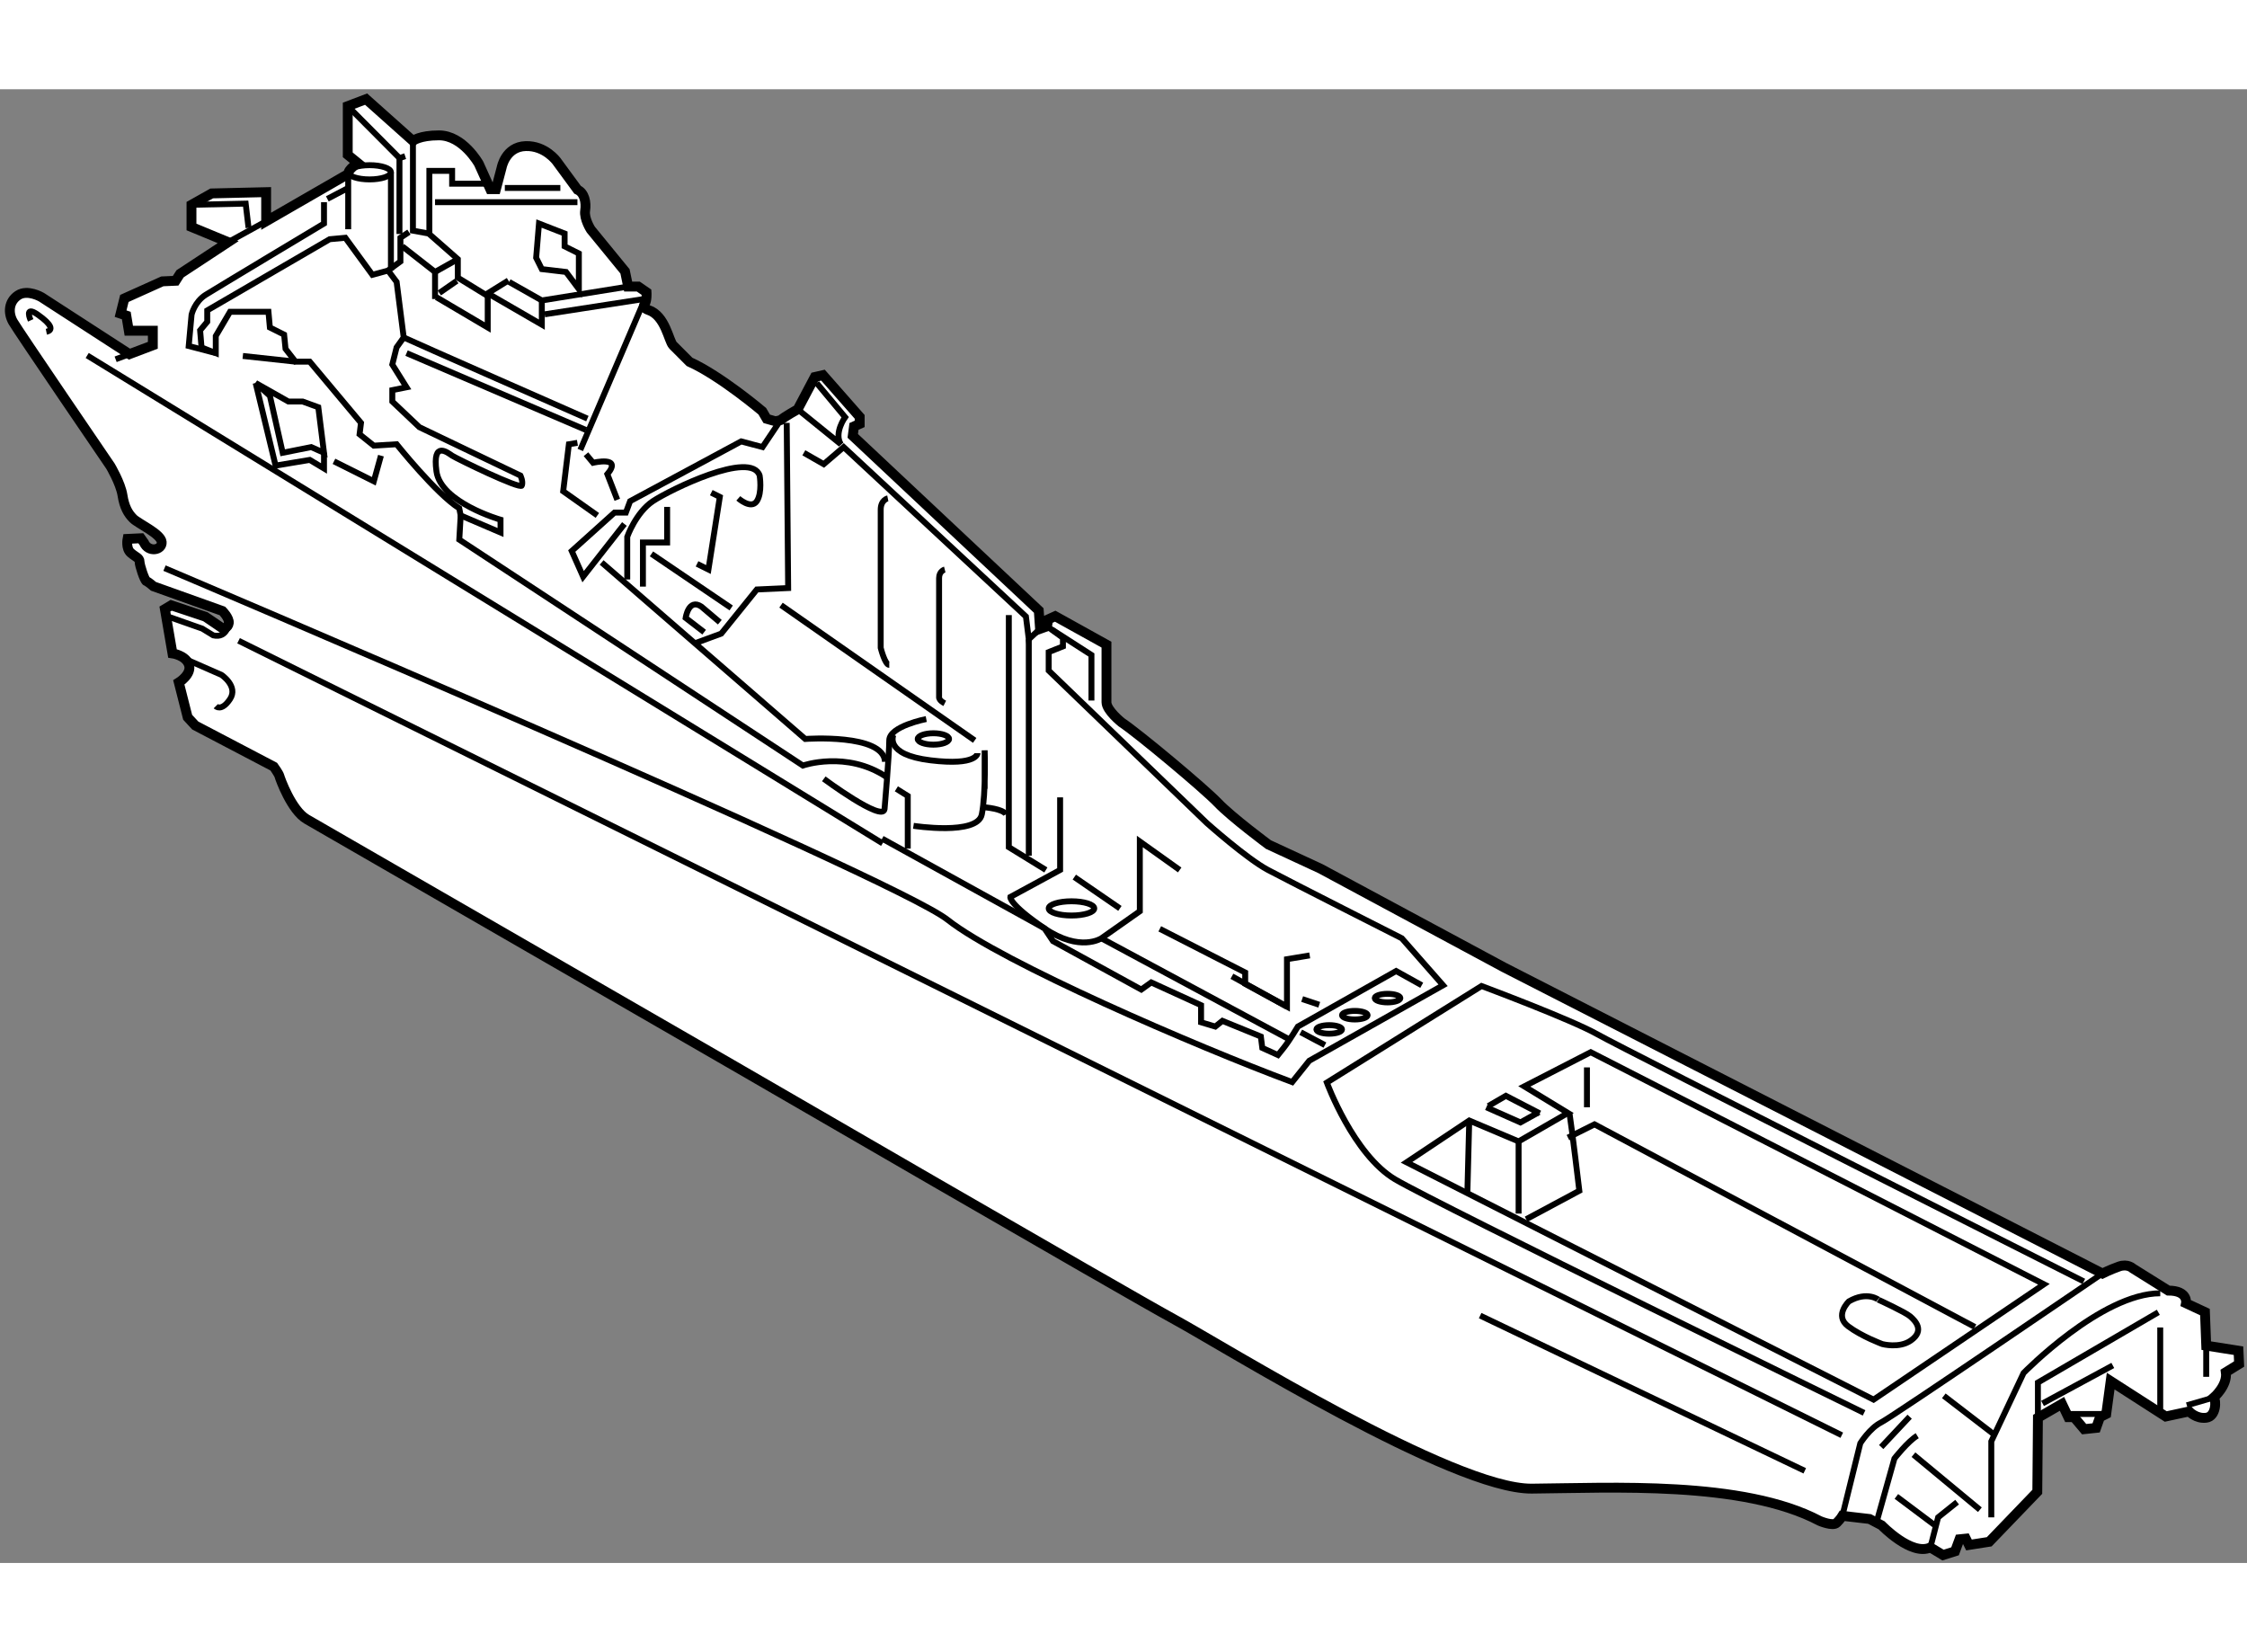 <?xml version="1.0" encoding="utf-8"?>
<!-- Generator: Adobe Illustrator 15.1.0, SVG Export Plug-In . SVG Version: 6.00 Build 0)  -->
<!DOCTYPE svg PUBLIC "-//W3C//DTD SVG 1.1//EN" "http://www.w3.org/Graphics/SVG/1.1/DTD/svg11.dtd">
<svg version="1.1" xmlns="http://www.w3.org/2000/svg" xmlns:xlink="http://www.w3.org/1999/xlink" x="0px" y="0px" width="244.8px"
	 height="180px" viewBox="89.891 103.806 113.924 74.717" enable-background="new 0 0 244.8 180" xml:space="preserve">
	
<rect x="89.891" y="103.806" width="113.924" height="74.717" fill="#808080" stroke="none"/>
	
<g><path fill="#FFFFFF" stroke="#000000" stroke-width="0.5" d="M110.827,106.424l-2.374-2.118l-0.931,0.354v2.47l0.513,0.417
				c0,0-0.512,0.322-0.481,0.547l-4.17,2.405v-1.477l-2.759,0.065l-1.026,0.577v1.124l1.86,0.769l-2.438,1.604l-0.226,0.354
				l-0.673,0.03l-1.925,0.866l-0.192,0.771l0.289,0.097l0.128,0.77h1.218v0.738l-1.186,0.448l-4.46-2.888
				c0,0-0.705-0.415-1.187-0.096c-0.482,0.32-0.514,0.896-0.257,1.347c0.257,0.45,4.94,7.314,4.94,7.314s0.514,0.864,0.61,1.476
				c0.096,0.609,0.288,0.931,0.545,1.188c0.257,0.256,1.411,0.769,1.444,1.186c0.033,0.418-0.673,0.546-0.897,0.033l-0.161-0.225
				l-0.674,0.032c0,0-0.095,0.481,0.161,0.705c0.256,0.225,0.449,0.257,0.449,0.449s0.257,0.964,0.353,0.994
				c0.096,0.032,0.353,0.257,0.353,0.257l3.495,1.25c0,0,0.354,0.354,0.322,0.61c-0.033,0.256-0.289,0.289-0.289,0.289l-0.899-0.61
				l-1.732-0.578l-0.32,0.192l0.385,2.247c0,0,0.674,0.095,0.835,0.577c0.16,0.48-0.513,0.897-0.513,0.897l0.448,1.765l0.385,0.417
				l3.979,2.086c0,0,0.257,0.354,0.289,0.48c0.032,0.128,0.609,1.733,1.38,2.183c0.77,0.449,21.688,12.511,21.688,12.511
				s19.859,11.518,22.33,12.865c2.47,1.347,14.116,8.598,18.095,8.566c3.978-0.032,10.716-0.417,14.598,1.637
				c0,0,0.672,0.289,0.865,0.096c0.192-0.192,0.288-0.354,0.288-0.354l1.379,0.161l0.609,0.32c0,0,1.51,1.571,2.473,1.123
				l0.641,0.386l0.609-0.192l0.225-0.609l0.321-0.033l0.16,0.321l1.026-0.161l2.438-2.534l0.032-3.755l1.219-0.704l0.321,0.674h0.288
				l0.515,0.609l0.608-0.064l0.193-0.545l0.319-0.161l0.225-1.667l2.792,1.795l1.186-0.256c0,0,0.354,0.385,0.867,0.319
				c0.513-0.063,0.512-0.896,0.384-1.026c0,0,0.706-0.609,0.61-1.282l0.673-0.416l-0.031-0.675l-1.636-0.257l-0.065-1.701
				l-0.961-0.448c0,0,0.129-0.642-0.898-0.642l-1.797-1.123c0,0-0.257-0.257-0.706-0.096c-0.449,0.159-0.835,0.353-0.835,0.353
				l-30.35-15.524l-9.302-5.004l-2.633-1.219c0,0-1.858-1.378-2.564-2.117c-0.706-0.738-4.011-3.497-4.878-4.075
				c0,0-0.769-0.608-0.769-1.025c0-0.416,0-2.919,0-2.919l-2.599-1.443l-0.353,0.16l-0.063,0.354l-0.353,0.128l-0.065-0.93
				l-9.431-8.854l0.063-0.48l0.289-0.129v-0.354l-1.861-2.116l-0.416,0.095l-0.866,1.638c0,0-0.64,0.354-0.865,0.546l-0.257,0.063
				l-0.449-0.128l-0.225-0.385c0,0-2.118-1.796-3.689-2.502c0,0-0.609-0.61-0.834-0.835s-0.384-1.506-1.251-1.795
				c0,0-0.32-0.097-0.192-0.289c0.129-0.193,0.098-0.61,0.098-0.61l-0.418-0.288h-0.514l-0.16-0.771l-1.732-2.117
				c0,0-0.353-0.546-0.289-0.963c0.064-0.417-0.033-0.898-0.386-1.06l-1.057-1.441c0,0-0.578-0.803-1.572-0.771
				c-1.027,0.032-1.219,1.091-1.219,1.091l-0.288,1.091h-0.289l-0.578-1.283c0,0-0.802-1.443-2.021-1.443
				C111.153,106.143,110.827,106.424,110.827,106.424z"></path><path fill="none" stroke="#000000" stroke-width="0.3" d="M101.49,130.868c0,0-0.063,0.789-0.785,0.627l-0.559-0.343l-1.697-0.597
				"></path><line fill="none" stroke="#000000" stroke-width="0.3" x1="101.986" y1="131.766" x2="183.27" y2="172.047"></line><line fill="none" stroke="#000000" stroke-width="0.3" x1="164.935" y1="165.982" x2="181.393" y2="173.852"></line><path fill="none" stroke="#000000" stroke-width="0.3" d="M98.634,132.408l2.486,1.09c0,0,0.866,0.577,0.433,1.228
				c-0.433,0.649-0.722,0.36-0.722,0.36"></path><polygon fill="none" stroke="#000000" stroke-width="0.3" points="102.853,118.699 104.513,119.638 105.235,119.638 
				106.029,119.927 106.318,122.237 105.668,121.948 104.224,122.237 103.575,119.35 		"></polygon><polyline fill="none" stroke="#000000" stroke-width="0.3" points="102.853,118.699 103.863,122.886 105.596,122.598 
				106.318,123.031 106.318,122.237 		"></polyline><polyline fill="none" stroke="#000000" stroke-width="0.3" points="109.205,122.382 108.844,123.681 106.823,122.67 		"></polyline><path fill="none" stroke="#000000" stroke-width="0.3" d="M100.398,115.019v0.577l-0.361,0.433l0.072,0.866l0.722,0.289v-0.866
				l0.722-1.228h1.949l0.072,0.795l0.722,0.361l0.072,0.722l0.505,0.649h0.722l2.599,3.104l-0.072,0.578l0.722,0.577l1.155-0.072
				c0,0,2.021,2.526,3.176,3.248l0.072,0.361l2.021,0.866v-0.649c0,0-3.032-0.866-3.249-2.454c-0.216-1.589,0.578-0.938,0.794-0.794
				c0.216,0.144,3.465,1.731,3.537,1.516c0.072-0.217-0.072-0.506-0.072-0.506l-5.125-2.454l-1.372-1.3v-0.577l0.722-0.145
				l-0.722-1.154l0.217-0.867l0.361-0.505L110,113.574l-0.434-0.577l-0.794,0.217l-1.372-1.878l-0.794,0.073L100.398,115.019z"></path><polyline fill="none" stroke="#000000" stroke-width="0.3" points="99.599,109.664 102.347,109.604 102.492,110.832 		"></polyline><line fill="none" stroke="#000000" stroke-width="0.3" x1="103.384" y1="110.498" x2="101.458" y2="111.557"></line><path fill="none" stroke="#000000" stroke-width="0.3" d="M91.447,115.523c0,0-0.361-0.794,0.361-0.289
				c0.722,0.506,0.794,0.794,0.433,0.867"></path><path fill="none" stroke="#000000" stroke-width="0.3" d="M106.318,109.531v1.083c0,0-5.414,3.248-5.992,3.609
				s-0.722,1.011-0.722,1.011l-0.145,1.589l1.372,0.36"></path><ellipse fill="none" stroke="#000000" stroke-width="0.3" cx="108.628" cy="108.016" rx="1.083" ry="0.361"></ellipse><line fill="none" stroke="#000000" stroke-width="0.3" x1="109.711" y1="108.016" x2="109.711" y2="112.997"></line><line fill="none" stroke="#000000" stroke-width="0.3" x1="107.545" y1="108.016" x2="107.545" y2="110.903"></line><polyline fill="none" stroke="#000000" stroke-width="0.3" points="107.522,104.659 110.144,107.294 110.434,107.199 		"></polyline><polyline fill="none" stroke="#000000" stroke-width="0.3" points="111.66,111.192 111.66,107.944 112.814,107.944 
				112.814,108.594 114.747,108.594 		"></polyline><line fill="none" stroke="#000000" stroke-width="0.3" x1="111.948" y1="109.531" x2="119.167" y2="109.531"></line><line fill="none" stroke="#000000" stroke-width="0.3" x1="115.486" y1="108.81" x2="118.301" y2="108.81"></line><polygon fill="none" stroke="#000000" stroke-width="0.3" points="117.218,110.614 118.517,111.12 118.517,111.77 
				119.239,112.131 119.239,113.936 118.589,113.069 117.362,112.925 117.074,112.348 		"></polygon><polyline fill="none" stroke="#000000" stroke-width="0.3" points="115.666,113.502 114.619,114.152 114.619,115.885 
				112.021,114.351 		"></polyline><polyline fill="none" stroke="#000000" stroke-width="0.3" points="114.619,114.152 117.362,115.74 117.362,114.459 		"></polyline><polyline fill="none" stroke="#000000" stroke-width="0.3" points="114.601,114.278 113.103,113.358 113.103,112.419 
				111.624,111.12 110.827,110.976 110.827,106.424 		"></polyline><polyline fill="none" stroke="#000000" stroke-width="0.3" points="113.103,112.419 111.948,113.069 110.288,111.77 		"></polyline><line fill="none" stroke="#000000" stroke-width="0.3" x1="111.948" y1="113.069" x2="111.948" y2="114.441"></line><polyline fill="none" stroke="#000000" stroke-width="0.3" points="121.738,113.81 117.362,114.513 115.702,113.574 		"></polyline><line fill="none" stroke="#000000" stroke-width="0.3" x1="122.513" y1="114.609" x2="119.312" y2="122.093"></line><path fill="none" stroke="#000000" stroke-width="0.3" d="M110.36,116.39c0.289,0.145,9.312,4.114,9.312,4.114"></path><line fill="none" stroke="#000000" stroke-width="0.3" x1="110.504" y1="117.184" x2="119.6" y2="121.081"></line><line fill="none" stroke="#000000" stroke-width="0.3" x1="102.203" y1="117.328" x2="104.874" y2="117.617"></line><polyline fill="none" stroke="#000000" stroke-width="0.3" points="129.778,120.721 129.851,129.095 128.263,129.167 
				126.458,131.405 125.087,131.909 		"></polyline><polyline fill="none" stroke="#000000" stroke-width="0.3" points="125.231,127.867 125.809,128.156 126.386,124.475 
				125.953,124.258 		"></polyline><polyline fill="none" stroke="#000000" stroke-width="0.3" points="129.47,120.578 128.551,121.948 127.469,121.66 
				121.838,124.69 121.622,125.27 121.044,125.27 118.878,127.218 119.456,128.518 121.549,125.847 		"></polyline><line fill="none" stroke="#000000" stroke-width="0.3" x1="94.312" y1="117.303" x2="134.64" y2="142.04"></line><path fill="none" stroke="#000000" stroke-width="0.3" d="M134.833,138.671c-2.021-1.349-4.235-0.577-4.235-0.577l-17.421-11.453
				l0.071-1.228"></path><path fill="none" stroke="#000000" stroke-width="0.3" d="M184.401,170.915c0,0-21.656-10.587-23.773-11.839
				c-2.118-1.252-3.465-4.908-3.465-4.908l7.843-4.896c0,0,4.548,1.696,5.884,2.454c1.335,0.758,24.651,12.524,24.651,12.524"></path><polygon fill="none" stroke="#000000" stroke-width="0.3" points="161.205,158.21 184.882,170.242 193.52,164.394 
				170.541,152.628 167.173,154.36 169.387,155.708 166.885,157.151 164.382,156.093 		"></polygon><polyline fill="none" stroke="#000000" stroke-width="0.3" points="165.248,155.42 166.979,156.188 167.916,155.668 		"></polyline><path fill="none" stroke="#000000" stroke-width="0.3" d="M169.469,155.75c0.124,0.787,0.495,3.903,0.495,3.903l-2.695,1.444"></path><line fill="none" stroke="#000000" stroke-width="0.3" x1="164.382" y1="156.093" x2="164.285" y2="159.847"></line><line fill="none" stroke="#000000" stroke-width="0.3" x1="166.885" y1="157.151" x2="166.885" y2="160.81"></line><line fill="none" stroke="#000000" stroke-width="0.3" x1="170.35" y1="153.398" x2="170.35" y2="155.42"></line><polyline fill="none" stroke="#000000" stroke-width="0.3" points="169.387,156.959 170.733,156.286 190.02,166.56 		"></polyline><path fill="none" stroke="#000000" stroke-width="0.3" d="M183.3,176.135l0.909-3.679c0,0,0.48-0.771,1.059-1.06
				c0.577-0.288,11.217-7.549,11.217-7.549"></path><path fill="none" stroke="#000000" stroke-width="0.3" d="M185.076,176.305l0.865-3.08c0,0,0.675-0.865,1.155-1.154"></path><line fill="none" stroke="#000000" stroke-width="0.3" x1="186.711" y1="171.108" x2="185.268" y2="172.647"></line><line fill="none" stroke="#000000" stroke-width="0.3" x1="188.443" y1="170.049" x2="190.946" y2="171.974"></line><path fill="none" stroke="#000000" stroke-width="0.3" d="M190.851,176.21v-3.851l1.636-3.466c0,0,3.944-4.042,6.93-4.042"></path><polyline fill="none" stroke="#000000" stroke-width="0.3" points="193.214,171.161 193.214,169.375 199.319,165.814 		"></polyline><line fill="none" stroke="#000000" stroke-width="0.3" x1="193.449" y1="170.435" x2="197.011" y2="168.509"></line><line fill="none" stroke="#000000" stroke-width="0.3" x1="199.416" y1="166.584" x2="199.416" y2="170.724"></line><line fill="none" stroke="#000000" stroke-width="0.3" x1="196.678" y1="170.97" x2="194.754" y2="170.97"></line><line fill="none" stroke="#000000" stroke-width="0.3" x1="201.747" y1="167.505" x2="201.747" y2="169.086"></line><line fill="none" stroke="#000000" stroke-width="0.3" x1="202.131" y1="170.135" x2="200.764" y2="170.53"></line><line fill="none" stroke="#000000" stroke-width="0.3" x1="186.038" y1="175.15" x2="187.964" y2="176.594"></line><line fill="none" stroke="#000000" stroke-width="0.3" x1="186.904" y1="173.033" x2="190.272" y2="175.824"></line><polyline fill="none" stroke="#000000" stroke-width="0.3" points="189.118,175.439 188.155,176.21 187.761,177.739 		"></polyline><polyline fill="none" stroke="#000000" stroke-width="0.3" points="165.35,155.356 166.239,154.839 167.957,155.729 		"></polyline><path fill="none" stroke="#000000" stroke-width="0.3" d="M183.63,165.261c0,0-0.758,0.722-0.036,1.263
				c0.689,0.518,1.733,0.902,1.733,0.902s0.858,0.23,1.443-0.18c0.723-0.506,0.217-1.011-0.035-1.228
				c-0.254-0.217-1.589-0.83-1.589-0.83S184.569,164.719,183.63,165.261z"></path><path fill="none" stroke="#000000" stroke-width="0.3" d="M98.232,128.084c0,0,36.96,15.665,39.703,17.83
				c2.743,2.166,12.633,6.426,17.47,8.23l0.866-1.083l6.785-3.827l-2.093-2.382c0,0-5.703-2.888-6.786-3.465
				s-3.104-2.382-3.104-2.382l-8.013-7.725v-0.938l0.722-0.289v-0.434l-0.809-0.587"></path><line fill="none" stroke="#000000" stroke-width="0.3" x1="144.36" y1="143.749" x2="146.671" y2="145.337"></line><path fill="none" stroke="#000000" stroke-width="0.3" d="M149.702,143.388l-2.021-1.443v3.537l-1.949,1.371
				c0,0-1.083,0.722-2.888-0.506c-1.805-1.226-1.731-1.587-1.731-1.587l2.526-1.372v-3.681"></path><line fill="none" stroke="#000000" stroke-width="0.3" x1="145.731" y1="146.853" x2="155.261" y2="151.979"></line><path fill="none" stroke="#000000" stroke-width="0.3" d="M161.974,149.234l-1.299-0.722l-4.98,2.815c0,0-0.434,0.723-0.722,1.083
				c-0.289,0.361-0.289,0.361-0.289,0.361l-0.794-0.361l-0.073-0.577l-1.949-0.795l-0.36,0.289l-0.722-0.216v-0.866l-2.527-1.155
				l-0.504,0.361l-4.476-2.455l-0.435-0.65l-8.229-4.547"></path><line fill="none" stroke="#000000" stroke-width="0.3" x1="155.838" y1="151.617" x2="157.065" y2="152.267"></line><ellipse fill="none" stroke="#000000" stroke-width="0.3" cx="157.282" cy="151.473" rx="0.649" ry="0.217"></ellipse><ellipse fill="none" stroke="#000000" stroke-width="0.3" cx="158.581" cy="150.751" rx="0.649" ry="0.217"></ellipse><ellipse fill="none" stroke="#000000" stroke-width="0.3" cx="160.241" cy="149.885" rx="0.649" ry="0.217"></ellipse><path fill="none" stroke="#000000" stroke-width="0.3" d="M130.335,120.032l2.187,1.771c-0.361-0.577,0.217-1.371,0.217-1.371
				l-1.444-1.733"></path><polyline fill="none" stroke="#000000" stroke-width="0.3" points="143.205,131.188 145.228,132.488 145.228,134.797 		"></polyline><line fill="none" stroke="#000000" stroke-width="0.3" x1="129.489" y1="129.961" x2="139.308" y2="136.819"></line><polyline fill="none" stroke="#000000" stroke-width="0.3" points="141.039,130.466 141.039,142.233 142.917,143.388 		"></polyline><path fill="none" stroke="#000000" stroke-width="0.3" d="M137.791,128.156c0,0-0.288,0.072-0.288,0.434c0,0.36,0,6.063,0,6.063
				s0,0.144,0.288,0.288"></path><path fill="none" stroke="#000000" stroke-width="0.3" d="M134.903,124.547c0,0-0.36,0.072-0.36,0.578c0,0.505,0,7.002,0,7.002
				s0.217,0.865,0.434,0.865"></path><path fill="none" stroke="#000000" stroke-width="0.3" d="M120.394,127.796l10.323,8.95c0,0,3.971-0.288,4.043,1.156"></path><path fill="none" stroke="#000000" stroke-width="0.3" d="M136.853,135.736c0,0-1.876,0.361-1.876,1.083s-0.239,3.488-0.239,3.488
				c-0.097,0.674-3.08-1.54-3.08-1.54"></path><polyline fill="none" stroke="#000000" stroke-width="0.3" points="135.337,139.273 135.915,139.634 135.915,142.305 		"></polyline><path fill="none" stroke="#000000" stroke-width="0.3" d="M136.204,141.15c0,0,3.248,0.505,3.465-0.578
				c0.216-1.083,0.145-3.249,0.145-3.249v1.95"></path><path fill="none" stroke="#000000" stroke-width="0.3" d="M139.813,140.211c0,0,0.938,0.073,1.082,0.361"></path><path fill="none" stroke="#000000" stroke-width="0.3" d="M135.192,136.53c0,0-0.505,1.011,1.877,1.299
				c2.383,0.289,2.383-0.36,2.383-0.36"></path><polyline fill="none" stroke="#000000" stroke-width="0.3" points="123.715,124.98 123.715,126.785 122.488,126.785 
				122.488,129.022 		"></polyline><line fill="none" stroke="#000000" stroke-width="0.3" x1="122.921" y1="127.362" x2="126.963" y2="130.104"></line><path fill="none" stroke="#000000" stroke-width="0.3" d="M126.386,130.827l-0.938-0.794c-0.65-0.433-0.794,0.577-0.794,0.577
				l0.938,0.722"></path><path fill="none" stroke="#000000" stroke-width="0.3" d="M127.324,124.547c0,0,0.649,0.578,0.938,0.144
				c0.288-0.433,0.144-1.299,0.144-1.299c-0.433-1.299-4.547,0.722-5.414,1.299c-0.865,0.579-1.299,1.805-1.299,1.805v2.166"></path><polyline fill="none" stroke="#000000" stroke-width="0.3" points="119.167,121.731 118.734,121.804 118.445,124.187 
				120.178,125.413 		"></polyline><path fill="none" stroke="#000000" stroke-width="0.3" d="M119.6,122.309l0.361,0.434c0,0,1.517-0.36,0.723,0.578l0.504,1.299"></path><ellipse fill="none" stroke="#000000" stroke-width="0.3" cx="144.216" cy="145.337" rx="1.155" ry="0.361"></ellipse><ellipse fill="none" stroke="#000000" stroke-width="0.3" cx="137.214" cy="136.746" rx="0.794" ry="0.289"></ellipse><polyline fill="none" stroke="#000000" stroke-width="0.3" points="148.692,146.373 153.023,148.587 153.023,149.164 
				155.141,150.319 155.141,149.645 155.141,147.912 156.295,147.72 		"></polyline><line fill="none" stroke="#000000" stroke-width="0.3" x1="155.911" y1="149.933" x2="156.777" y2="150.222"></line><line fill="none" stroke="#000000" stroke-width="0.3" x1="152.349" y1="148.778" x2="155.141" y2="150.319"></line><polyline fill="none" stroke="#000000" stroke-width="0.3" points="142.622,131.162 142.051,131.693 141.906,130.539 
				132.666,121.948 131.655,122.814 130.646,122.237 		"></polyline><line fill="none" stroke="#000000" stroke-width="0.3" x1="142.051" y1="131.693" x2="142.051" y2="142.666"></line><line fill="none" stroke="#000000" stroke-width="0.3" x1="113.049" y1="113.521" x2="112.165" y2="114.134"></line><line fill="none" stroke="#000000" stroke-width="0.3" x1="117.507" y1="115.216" x2="122.65" y2="114.423"></line><polyline fill="none" stroke="#000000" stroke-width="0.3" points="110.625,111.048 110.192,111.336 110.192,112.539 
				109.566,112.997 		"></polyline><line fill="none" stroke="#000000" stroke-width="0.3" x1="106.487" y1="109.364" x2="107.498" y2="108.834"></line><line fill="none" stroke="#000000" stroke-width="0.3" x1="110.144" y1="107.294" x2="110.144" y2="111.144"></line><line fill="none" stroke="#000000" stroke-width="0.3" x1="95.754" y1="117.497" x2="96.454" y2="117.235"></line></g>


</svg>